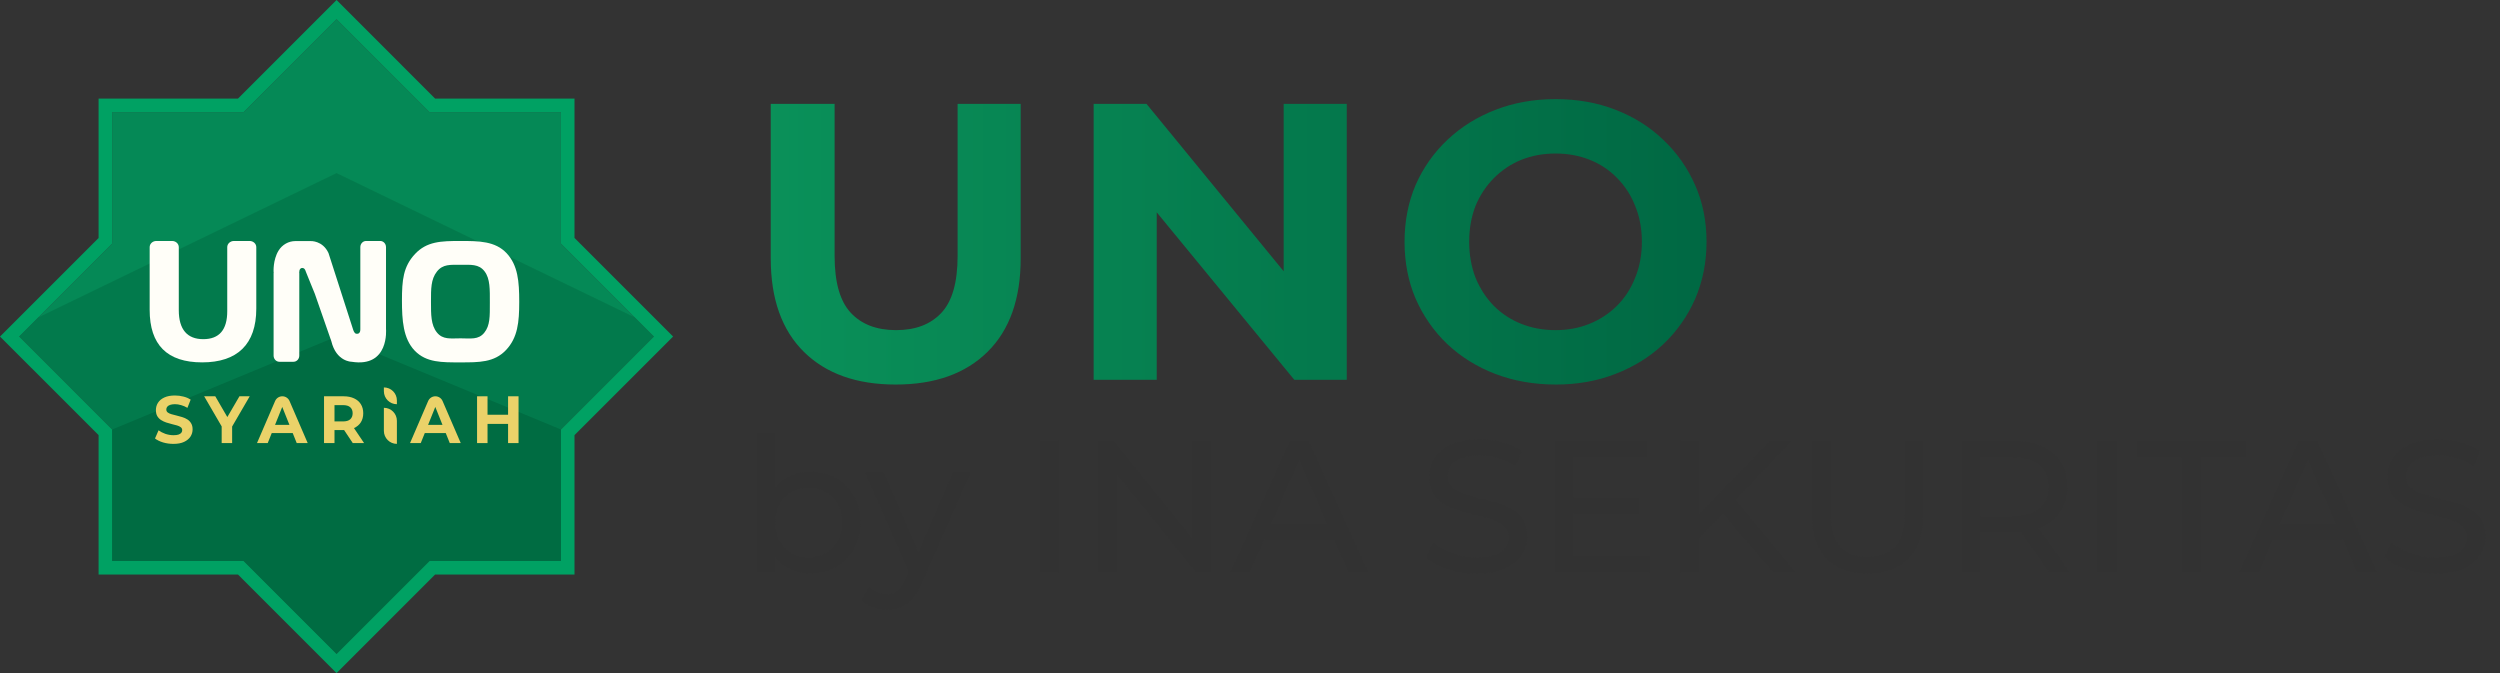 <svg width="260" height="70" viewBox="0 0 260 70" fill="none" xmlns="http://www.w3.org/2000/svg">
<rect x="0" y="0" width="260" height="70" fill="#333333" stroke="none"/>
<path d="M11.665 17.369V11.665H25.334L30.967 6.033L35 2L39.033 6.033L44.666 11.665H52.631H58.334V17.369V25.334L63.967 30.967L68 35L63.967 39.033L58.334 44.666V52.631V58.334H52.631H44.666L39.033 63.967L35 68L25.334 58.334H17.369H11.665V52.631V44.666L6.033 39.033L2 35L6.033 30.967L11.665 25.334V17.369Z" fill="#058956"/>
<path d="M45.251 10.252H59.749V24.749L70 35L59.749 45.251V59.749H45.251L35 70L24.749 59.749H10.252V45.251L0 35L10.252 24.749V10.252H24.749L35 0L45.251 10.252ZM25.335 11.665H11.665V25.335L2 35L11.665 44.665V58.335H25.335L35 68L44.665 58.335H58.335V44.665L68 35L58.335 25.335V11.665H44.665L35 2L25.335 11.665Z" fill="#00A163"/>
<path d="M6.033 39.033L2 35L4 33L35 18L66 33L68 35L63.967 39.033L58.334 44.666V52.631V58.334H52.631H44.666L39.033 63.967L35 68L25.334 58.334H17.369H11.665V52.631V44.666L6.033 39.033Z" fill="#006C42" fill-opacity="0.5"/>
<path d="M11.665 52.631V44.666L35 35L58.335 44.666V52.631V58.334H52.631H44.666L39.033 63.967L35 68L25.335 58.334H17.369H11.665V52.631Z" fill="#006C42"/>
<path d="M18.035 46.164C17.659 46.164 17.298 46.114 16.953 46.011C16.609 45.905 16.331 45.768 16.12 45.601L16.49 44.753C16.691 44.901 16.929 45.024 17.202 45.122C17.48 45.214 17.76 45.261 18.042 45.261C18.257 45.261 18.429 45.24 18.559 45.198C18.694 45.152 18.792 45.089 18.855 45.01C18.917 44.932 18.949 44.841 18.949 44.739C18.949 44.609 18.899 44.508 18.801 44.433C18.702 44.355 18.573 44.292 18.411 44.246C18.25 44.195 18.071 44.148 17.874 44.107C17.681 44.06 17.486 44.005 17.289 43.94C17.097 43.875 16.92 43.791 16.759 43.689C16.597 43.587 16.465 43.453 16.362 43.286C16.264 43.119 16.214 42.906 16.214 42.647C16.214 42.368 16.286 42.116 16.429 41.889C16.577 41.657 16.797 41.474 17.088 41.339C17.383 41.2 17.753 41.131 18.196 41.131C18.492 41.131 18.783 41.168 19.07 41.242C19.356 41.312 19.609 41.418 19.829 41.562L19.493 42.417C19.273 42.287 19.054 42.192 18.834 42.132C18.615 42.067 18.4 42.035 18.19 42.035C17.979 42.035 17.807 42.06 17.672 42.111C17.538 42.162 17.442 42.229 17.383 42.313C17.325 42.392 17.296 42.484 17.296 42.591C17.296 42.716 17.345 42.818 17.444 42.897C17.542 42.971 17.672 43.031 17.834 43.078C17.995 43.124 18.172 43.17 18.364 43.217C18.561 43.263 18.756 43.316 18.949 43.377C19.146 43.437 19.325 43.518 19.486 43.62C19.647 43.722 19.777 43.856 19.876 44.023C19.979 44.19 20.03 44.401 20.03 44.656C20.03 44.929 19.956 45.18 19.809 45.407C19.661 45.634 19.439 45.817 19.144 45.956C18.852 46.095 18.483 46.164 18.035 46.164Z" fill="#EAD269"/>
<path d="M23.054 46.081V44.093L23.302 44.774L21.233 41.214H22.389L23.974 43.947H23.309L24.901 41.214H25.97L23.9 44.774L24.142 44.093V46.081H23.054Z" fill="#EAD269"/>
<path d="M26.728 46.081L28.611 41.708C28.74 41.408 29.035 41.214 29.361 41.214C29.688 41.214 29.982 41.408 30.112 41.707L32.001 46.081H30.859L29.139 41.784H29.569L27.843 46.081H26.728ZM27.776 45.038L28.064 44.183H30.483L30.779 45.038H27.776Z" fill="#EAD269"/>
<path d="M33.699 46.081V41.214H35.734C36.155 41.214 36.518 41.286 36.823 41.43C37.127 41.569 37.362 41.77 37.528 42.035C37.694 42.299 37.777 42.614 37.777 42.98C37.777 43.342 37.694 43.655 37.528 43.919C37.362 44.178 37.127 44.378 36.823 44.517C36.518 44.656 36.155 44.725 35.734 44.725H34.303L34.787 44.232V46.081H33.699ZM36.688 46.081L35.513 44.315H36.675L37.864 46.081H36.688ZM34.787 44.357L34.303 43.828H35.674C36.01 43.828 36.261 43.754 36.426 43.606C36.592 43.453 36.675 43.244 36.675 42.98C36.675 42.711 36.592 42.503 36.426 42.355C36.261 42.206 36.01 42.132 35.674 42.132H34.303L34.787 41.597V44.357Z" fill="#EAD269"/>
<path d="M42.644 46.081L44.527 41.708C44.656 41.408 44.951 41.214 45.278 41.214C45.604 41.214 45.899 41.408 46.028 41.707L47.918 46.081H46.776L45.056 41.784H45.486L43.759 46.081H42.644ZM43.692 45.038L43.981 44.183H46.399L46.695 45.038H43.692Z" fill="#EAD269"/>
<path d="M52.84 41.214H53.928V46.081H52.84V41.214ZM50.703 46.081H49.615V41.214H50.703V46.081ZM52.92 44.086H50.623V43.133H52.92V44.086Z" fill="#EAD269"/>
<path d="M39.924 40.292V40.685C39.924 41.433 40.53 42.039 41.277 42.039V41.645C41.277 40.898 40.671 40.292 39.924 40.292Z" fill="#EAD269"/>
<path d="M39.924 42.41V44.811C39.924 45.558 40.53 46.164 41.277 46.164V43.764C41.277 43.016 40.671 42.41 39.924 42.41Z" fill="#EAD269"/>
<path d="M25.957 25.062H24.329C23.944 25.062 23.633 25.351 23.633 25.706V32.365C23.633 34.304 22.802 35.273 21.137 35.273C19.473 35.273 18.594 34.269 18.594 32.261V25.705C18.594 25.349 18.282 25.061 17.898 25.061H16.261C15.875 25.061 15.565 25.349 15.565 25.705V32.226C15.565 35.867 17.384 37.687 21.025 37.687C24.666 37.687 26.654 35.823 26.654 32.097V25.705C26.654 25.349 26.342 25.061 25.958 25.061L25.957 25.062Z" fill="#FFFEF8"/>
<path d="M52.621 36.41C53.846 35.116 54 33.507 54 31.395C54 29.282 53.867 27.588 52.686 26.332C51.505 25.075 49.803 25.061 47.889 25.061C45.863 25.061 44.39 25.104 43.161 26.416C41.933 27.728 41.803 29.134 41.803 31.259C41.803 33.272 41.924 35.218 43.133 36.471C44.343 37.724 45.968 37.688 47.888 37.688C49.808 37.688 51.394 37.703 52.619 36.41H52.621ZM50.363 34.605C49.752 35.359 48.944 35.187 47.902 35.187C46.861 35.187 46.058 35.347 45.435 34.572C44.812 33.797 44.822 32.701 44.822 31.369C44.822 30.038 44.811 29.046 45.435 28.249C46.058 27.451 46.843 27.54 47.902 27.54C48.962 27.54 49.798 27.441 50.391 28.216C50.983 28.991 50.944 30.1 50.944 31.494C50.944 32.888 50.975 33.852 50.363 34.605Z" fill="#FFFEF8"/>
<path d="M40.144 25.701C40.144 25.348 39.875 25.061 39.544 25.061H38.074C37.742 25.061 37.474 25.348 37.474 25.701V34.267C37.474 34.668 37.236 34.744 37.052 34.71C36.873 34.678 36.778 34.446 36.719 34.262L34.163 26.316C33.551 24.996 32.301 25.072 32.301 25.072H30.721C30.016 25.072 29.352 25.441 28.967 26.068C28.373 27.035 28.454 28.289 28.454 28.289L28.466 28.294C28.458 28.333 28.454 28.375 28.454 28.418V36.983C28.454 37.337 28.723 37.624 29.054 37.624H30.525C30.857 37.624 31.126 37.337 31.126 36.983V28.418C31.126 28.379 31.123 28.341 31.116 28.303L31.126 28.289C31.126 28.073 31.201 27.961 31.296 27.907C31.462 27.809 31.671 27.897 31.742 28.082L31.859 28.383L32.374 29.654L32.741 30.553L34.457 35.478C34.971 37.623 36.565 37.623 36.565 37.623C40.511 38.251 40.145 34.221 40.145 34.221V25.702L40.144 25.701Z" fill="#FFFEF8"/>
<path d="M93.154 39.992C89.081 39.992 85.897 38.858 83.601 36.589C81.305 34.32 80.157 31.081 80.157 26.872V10.8H86.799V26.626C86.799 29.359 87.359 31.327 88.48 32.53C89.601 33.733 91.172 34.334 93.195 34.334C95.218 34.334 96.789 33.733 97.91 32.53C99.031 31.327 99.591 29.359 99.591 26.626V10.8H106.151V26.872C106.151 31.081 105.003 34.32 102.707 36.589C100.411 38.858 97.227 39.992 93.154 39.992ZM113.74 39.5V10.8H119.234L136.167 31.464H133.502V10.8H140.062V39.5H134.609L117.635 18.836H120.3V39.5H113.74ZM161.817 39.992C159.548 39.992 157.443 39.623 155.503 38.885C153.589 38.147 151.922 37.108 150.501 35.769C149.107 34.43 148.013 32.858 147.221 31.054C146.455 29.25 146.073 27.282 146.073 25.15C146.073 23.018 146.455 21.05 147.221 19.246C148.013 17.442 149.12 15.87 150.542 14.531C151.963 13.192 153.63 12.153 155.544 11.415C157.457 10.677 159.534 10.308 161.776 10.308C164.044 10.308 166.122 10.677 168.008 11.415C169.921 12.153 171.575 13.192 172.969 14.531C174.39 15.87 175.497 17.442 176.29 19.246C177.082 21.023 177.479 22.991 177.479 25.15C177.479 27.282 177.082 29.264 176.29 31.095C175.497 32.899 174.39 34.471 172.969 35.81C171.575 37.122 169.921 38.147 168.008 38.885C166.122 39.623 164.058 39.992 161.817 39.992ZM161.776 34.334C163.06 34.334 164.236 34.115 165.302 33.678C166.395 33.241 167.352 32.612 168.172 31.792C168.992 30.972 169.62 30.002 170.058 28.881C170.522 27.76 170.755 26.517 170.755 25.15C170.755 23.783 170.522 22.54 170.058 21.419C169.62 20.298 168.992 19.328 168.172 18.508C167.379 17.688 166.436 17.059 165.343 16.622C164.249 16.185 163.06 15.966 161.776 15.966C160.491 15.966 159.302 16.185 158.209 16.622C157.143 17.059 156.2 17.688 155.38 18.508C154.56 19.328 153.917 20.298 153.453 21.419C153.015 22.54 152.797 23.783 152.797 25.15C152.797 26.489 153.015 27.733 153.453 28.881C153.917 30.002 154.546 30.972 155.339 31.792C156.159 32.612 157.115 33.241 158.209 33.678C159.302 34.115 160.491 34.334 161.776 34.334Z" fill="url(#paint0_linear_3203_330)"/>
<path d="M84.254 59.617C83.37 59.617 82.57 59.422 81.856 59.032C81.153 58.629 80.594 58.038 80.178 57.258C79.775 56.477 79.574 55.502 79.574 54.333C79.574 53.163 79.782 52.188 80.198 51.407C80.627 50.627 81.192 50.042 81.894 49.653C82.609 49.263 83.396 49.068 84.254 49.068C85.268 49.068 86.165 49.288 86.945 49.73C87.725 50.172 88.343 50.79 88.797 51.583C89.252 52.363 89.48 53.279 89.48 54.333C89.48 55.386 89.252 56.309 88.797 57.102C88.343 57.895 87.725 58.512 86.945 58.954C86.165 59.396 85.268 59.617 84.254 59.617ZM78.775 59.5V45.031H80.647V51.914L80.451 54.313L80.569 56.712V59.5H78.775ZM84.098 57.979C84.761 57.979 85.353 57.83 85.873 57.531C86.406 57.231 86.822 56.809 87.121 56.263C87.433 55.704 87.588 55.06 87.588 54.333C87.588 53.592 87.433 52.955 87.121 52.422C86.822 51.876 86.406 51.453 85.873 51.154C85.353 50.855 84.761 50.706 84.098 50.706C83.448 50.706 82.856 50.855 82.323 51.154C81.803 51.453 81.388 51.876 81.076 52.422C80.776 52.955 80.627 53.592 80.627 54.333C80.627 55.06 80.776 55.704 81.076 56.263C81.388 56.809 81.803 57.231 82.323 57.531C82.856 57.83 83.448 57.979 84.098 57.979ZM92.229 63.4C91.735 63.4 91.254 63.316 90.786 63.147C90.318 62.99 89.915 62.757 89.577 62.444L90.377 61.041C90.637 61.288 90.923 61.476 91.235 61.606C91.547 61.736 91.878 61.801 92.229 61.801C92.684 61.801 93.061 61.684 93.36 61.45C93.659 61.216 93.939 60.8 94.199 60.202L94.842 58.779L95.037 58.544L99.093 49.165H100.926L95.915 60.533C95.616 61.261 95.278 61.834 94.901 62.249C94.537 62.666 94.134 62.958 93.692 63.127C93.25 63.309 92.762 63.4 92.229 63.4ZM94.686 59.831L89.967 49.165H91.917L95.934 58.369L94.686 59.831ZM108.183 59.5V45.85H110.133V59.5H108.183ZM114.22 59.5V45.85H115.819L124.847 57.062H124.009V45.85H125.959V59.5H124.36L115.331 48.288H116.17V59.5H114.22ZM127.978 59.5L134.159 45.85H136.09L142.291 59.5H140.243L134.725 46.942H135.505L129.986 59.5H127.978ZM130.61 56.087L131.137 54.528H138.82L139.385 56.087H130.61ZM153.542 59.656C152.502 59.656 151.507 59.5 150.558 59.188C149.609 58.863 148.862 58.447 148.316 57.94L149.037 56.419C149.557 56.874 150.22 57.251 151.026 57.55C151.832 57.849 152.671 57.998 153.542 57.998C154.335 57.998 154.978 57.907 155.472 57.725C155.966 57.544 156.33 57.297 156.564 56.984C156.798 56.66 156.915 56.295 156.915 55.892C156.915 55.425 156.759 55.047 156.447 54.761C156.148 54.475 155.752 54.248 155.258 54.079C154.777 53.897 154.244 53.741 153.659 53.611C153.074 53.481 152.482 53.331 151.884 53.163C151.299 52.98 150.76 52.753 150.266 52.48C149.785 52.207 149.395 51.843 149.096 51.388C148.797 50.92 148.647 50.322 148.647 49.594C148.647 48.892 148.829 48.248 149.193 47.663C149.57 47.066 150.142 46.591 150.909 46.24C151.689 45.876 152.677 45.694 153.873 45.694C154.666 45.694 155.453 45.798 156.233 46.006C157.013 46.214 157.689 46.513 158.261 46.903L157.617 48.463C157.032 48.073 156.415 47.794 155.765 47.624C155.115 47.443 154.484 47.352 153.873 47.352C153.106 47.352 152.476 47.449 151.982 47.644C151.488 47.839 151.124 48.099 150.89 48.424C150.669 48.749 150.558 49.113 150.558 49.516C150.558 49.997 150.708 50.38 151.007 50.666C151.319 50.953 151.715 51.18 152.196 51.349C152.69 51.518 153.23 51.674 153.815 51.817C154.4 51.947 154.985 52.096 155.57 52.266C156.168 52.434 156.707 52.656 157.188 52.928C157.682 53.202 158.079 53.566 158.378 54.02C158.677 54.475 158.826 55.06 158.826 55.776C158.826 56.465 158.638 57.108 158.261 57.706C157.884 58.291 157.299 58.766 156.506 59.13C155.726 59.48 154.738 59.656 153.542 59.656ZM163.449 51.739H170.469V53.397H163.449V51.739ZM163.625 57.803H171.581V59.5H161.675V45.85H171.308V47.547H163.625V57.803ZM176.454 56.205L176.357 53.825L184.098 45.85H186.321L180.335 52.168L179.243 53.377L176.454 56.205ZM174.738 59.5V45.85H176.688V59.5H174.738ZM184.41 59.5L178.814 52.987L180.12 51.544L186.692 59.5H184.41ZM194.219 59.656C192.425 59.656 191.014 59.142 189.987 58.115C188.96 57.089 188.447 55.587 188.447 53.611V45.85H190.397V53.533C190.397 55.054 190.728 56.166 191.391 56.867C192.067 57.569 193.016 57.92 194.238 57.92C195.473 57.92 196.422 57.569 197.085 56.867C197.761 56.166 198.099 55.054 198.099 53.533V45.85H199.991V53.611C199.991 55.587 199.477 57.089 198.45 58.115C197.436 59.142 196.026 59.656 194.219 59.656ZM203.988 59.5V45.85H209.312C210.508 45.85 211.528 46.038 212.373 46.416C213.218 46.792 213.868 47.339 214.323 48.053C214.778 48.769 215.006 49.62 215.006 50.608C215.006 51.596 214.778 52.447 214.323 53.163C213.868 53.864 213.218 54.404 212.373 54.781C211.528 55.158 210.508 55.346 209.312 55.346H205.061L205.938 54.45V59.5H203.988ZM213.114 59.5L209.643 54.547H211.73L215.24 59.5H213.114ZM205.938 54.645L205.061 53.689H209.253C210.501 53.689 211.444 53.422 212.081 52.889C212.731 52.343 213.056 51.583 213.056 50.608C213.056 49.633 212.731 48.879 212.081 48.346C211.444 47.813 210.501 47.547 209.253 47.547H205.061L205.938 46.572V54.645ZM218.156 59.5V45.85H220.106V59.5H218.156ZM226.904 59.5V47.547H222.224V45.85H233.514V47.547H228.834V59.5H226.904ZM232.885 59.5L239.067 45.85H240.997L247.198 59.5H245.151L239.632 46.942H240.412L234.894 59.5H232.885ZM235.518 56.087L236.044 54.528H243.727L244.293 56.087H235.518ZM253.213 59.656C252.173 59.656 251.178 59.5 250.229 59.188C249.28 58.863 248.533 58.447 247.987 57.94L248.708 56.419C249.228 56.874 249.891 57.251 250.697 57.55C251.503 57.849 252.342 57.998 253.213 57.998C254.006 57.998 254.649 57.907 255.143 57.725C255.637 57.544 256.001 57.297 256.235 56.984C256.469 56.66 256.586 56.295 256.586 55.892C256.586 55.425 256.43 55.047 256.118 54.761C255.819 54.475 255.423 54.248 254.929 54.079C254.448 53.897 253.915 53.741 253.33 53.611C252.745 53.481 252.153 53.331 251.555 53.163C250.97 52.98 250.431 52.753 249.937 52.48C249.456 52.207 249.066 51.843 248.767 51.388C248.468 50.92 248.318 50.322 248.318 49.594C248.318 48.892 248.5 48.248 248.864 47.663C249.241 47.066 249.813 46.591 250.58 46.24C251.36 45.876 252.348 45.694 253.544 45.694C254.337 45.694 255.124 45.798 255.904 46.006C256.684 46.214 257.36 46.513 257.932 46.903L257.288 48.463C256.703 48.073 256.086 47.794 255.436 47.624C254.786 47.443 254.155 47.352 253.544 47.352C252.777 47.352 252.147 47.449 251.653 47.644C251.159 47.839 250.795 48.099 250.561 48.424C250.34 48.749 250.229 49.113 250.229 49.516C250.229 49.997 250.379 50.38 250.678 50.666C250.99 50.953 251.386 51.18 251.867 51.349C252.361 51.518 252.901 51.674 253.486 51.817C254.071 51.947 254.656 52.096 255.241 52.266C255.839 52.434 256.378 52.656 256.859 52.928C257.353 53.202 257.75 53.566 258.049 54.02C258.348 54.475 258.497 55.06 258.497 55.776C258.497 56.465 258.309 57.108 257.932 57.706C257.555 58.291 256.97 58.766 256.177 59.13C255.397 59.48 254.409 59.656 253.213 59.656Z" fill="#323232"/>
<defs>
<linearGradient id="paint0_linear_3203_330" x1="77" y1="25" x2="178" y2="25" gradientUnits="userSpaceOnUse">
<stop stop-color="#0A925A"/>
<stop offset="1" stop-color="#006843"/>
</linearGradient>
</defs>
</svg>
